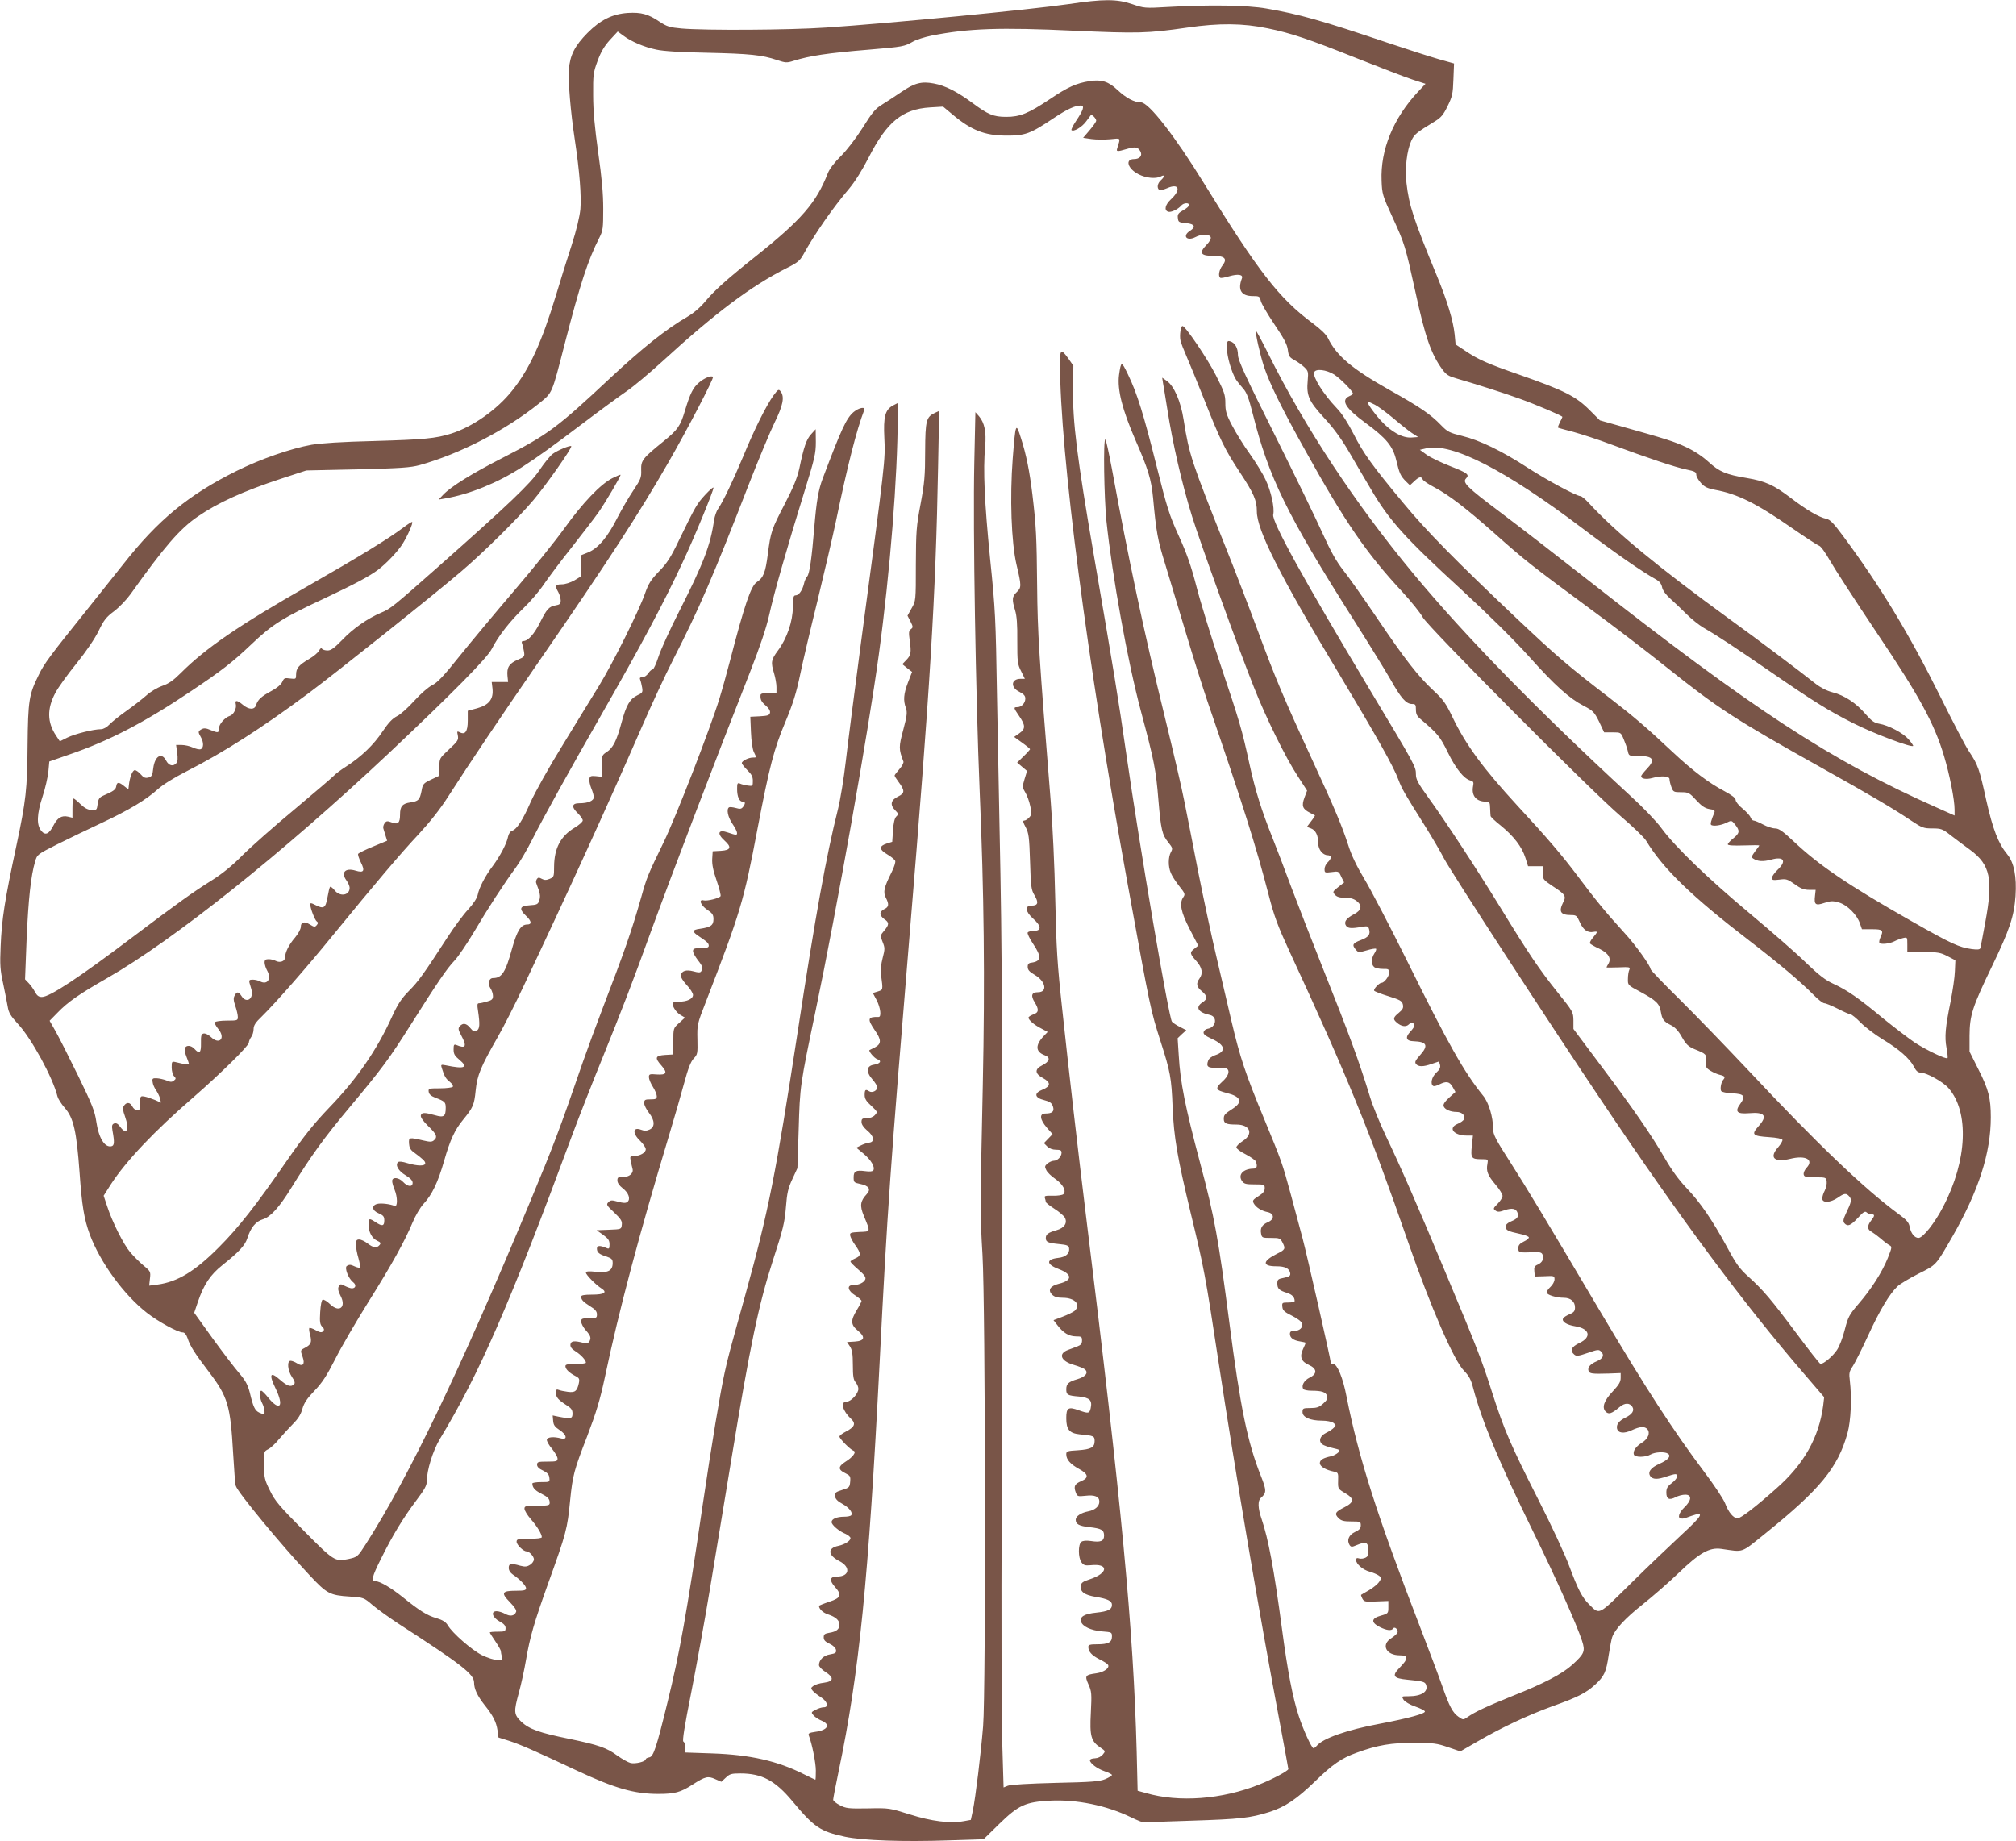 <?xml version="1.0" standalone="no"?>
<!DOCTYPE svg PUBLIC "-//W3C//DTD SVG 20010904//EN"
 "http://www.w3.org/TR/2001/REC-SVG-20010904/DTD/svg10.dtd">
<svg version="1.0" xmlns="http://www.w3.org/2000/svg"
 width="1280pt" height="1169pt" viewBox="0 0 1280 1169"
 preserveAspectRatio="xMidYMid meet">
<g transform="translate(0,1169) scale(0.1,-0.1)"
fill="#795548" stroke="none">
<path d="M6785 11664 c-241 -35 -1136 -122 -1540 -149 -231 -16 -768 -19 -917
-6 -76 7 -93 12 -140 43 -72 49 -117 61 -202 56 -99 -7 -173 -44 -256 -127
-81 -82 -111 -142 -118 -232 -5 -77 10 -265 38 -449 30 -199 42 -356 35 -438
-5 -49 -25 -133 -55 -227 -27 -82 -72 -226 -100 -320 -91 -300 -168 -468 -278
-605 -96 -121 -251 -230 -387 -273 -98 -31 -174 -38 -485 -47 -209 -5 -344
-14 -402 -24 -133 -24 -325 -91 -476 -166 -304 -151 -498 -310 -720 -593 -48
-61 -150 -189 -227 -285 -236 -294 -274 -344 -309 -417 -62 -125 -68 -161 -71
-450 -2 -275 -10 -348 -71 -635 -74 -345 -93 -465 -100 -640 -5 -116 -3 -149
16 -235 11 -55 25 -121 29 -147 6 -38 19 -59 64 -108 87 -93 223 -343 252
-462 4 -15 25 -48 46 -72 56 -63 75 -148 94 -409 15 -213 29 -297 65 -395 66
-177 215 -382 362 -497 73 -57 197 -125 229 -125 11 0 22 -14 30 -37 16 -49
42 -91 138 -217 117 -154 134 -210 151 -511 6 -104 13 -199 17 -209 12 -41
289 -376 470 -569 109 -116 127 -126 255 -134 87 -6 88 -6 145 -55 32 -27 105
-79 161 -116 405 -262 482 -322 482 -375 0 -40 21 -85 67 -143 53 -66 74 -107
82 -161 l6 -45 70 -22 c72 -24 151 -58 430 -189 240 -112 362 -147 515 -147
105 0 141 10 217 59 81 52 98 56 144 35 l39 -17 28 26 c25 24 36 27 93 27 136
0 221 -45 330 -176 139 -167 177 -192 334 -226 115 -24 369 -33 660 -23 l220
7 100 98 c122 119 167 139 321 147 168 9 360 -30 514 -105 41 -20 79 -35 84
-33 6 1 141 6 300 11 311 10 373 17 495 55 100 32 173 81 291 195 111 108 169
148 265 182 131 48 220 63 365 62 121 0 143 -3 213 -27 l79 -27 111 64 c154
89 318 166 472 222 163 58 215 85 272 137 59 54 71 80 87 189 8 51 18 102 22
113 18 51 85 122 192 207 64 51 168 141 230 201 133 128 195 163 270 153 148
-21 120 -31 282 99 346 279 459 416 520 635 22 79 28 226 15 334 -6 47 -4 58
19 92 14 22 58 109 97 194 74 161 136 265 187 313 16 15 76 51 133 80 115 57
109 51 216 237 166 290 243 529 243 756 0 121 -14 177 -78 303 l-57 114 0 101
c1 130 17 181 145 446 109 226 138 312 147 441 8 123 -9 211 -52 264 -58 70
-92 159 -134 345 -43 197 -53 225 -108 307 -22 32 -105 191 -185 353 -196 395
-380 699 -616 1017 -60 81 -82 104 -106 109 -45 9 -126 56 -224 131 -110 84
-163 108 -282 128 -132 22 -174 40 -243 103 -37 34 -90 69 -141 93 -77 36
-128 52 -420 134 l-128 36 -62 62 c-90 91 -162 127 -450 228 -202 70 -262 97
-342 151 l-62 41 -6 63 c-9 88 -47 213 -113 373 -148 359 -177 447 -193 589
-11 93 3 209 31 269 20 41 29 49 150 123 38 23 54 42 80 96 30 61 34 79 37
169 l4 102 -96 27 c-52 15 -196 61 -318 102 -426 144 -569 184 -778 220 -119
21 -365 25 -620 10 -153 -9 -156 -8 -232 18 -97 33 -182 33 -403 0z m1264
-154 c148 -30 260 -68 566 -190 149 -59 307 -120 353 -135 l83 -27 -48 -51
c-157 -168 -239 -369 -231 -564 3 -84 6 -95 71 -236 76 -166 80 -180 143 -467
63 -291 100 -397 172 -496 25 -34 40 -43 93 -58 98 -28 304 -93 399 -128 98
-35 270 -108 270 -115 0 -2 -7 -18 -16 -34 -8 -17 -14 -32 -12 -34 2 -2 46
-14 100 -28 53 -15 159 -49 235 -78 232 -86 414 -147 480 -160 53 -11 63 -16
63 -33 0 -12 14 -35 30 -53 22 -25 42 -34 89 -43 142 -26 262 -85 489 -243 84
-58 162 -109 172 -112 11 -3 42 -47 71 -98 29 -51 161 -254 294 -453 271 -403
366 -577 428 -784 36 -120 67 -277 67 -341 l0 -37 -112 50 c-674 299 -1165
620 -2233 1459 -176 138 -419 326 -540 417 -213 160 -242 189 -216 215 23 23
7 35 -98 76 -59 23 -128 56 -152 73 l-44 32 43 10 c162 35 499 -138 986 -506
212 -160 384 -280 474 -329 19 -11 31 -27 35 -48 4 -20 24 -47 54 -74 26 -23
72 -67 103 -98 30 -30 78 -68 105 -84 91 -52 217 -136 410 -269 287 -198 386
-260 546 -340 129 -65 365 -154 376 -142 2 2 -11 21 -29 42 -35 40 -127 89
-188 99 -29 5 -48 18 -85 61 -60 70 -134 119 -209 138 -38 10 -77 30 -110 56
-103 82 -366 280 -546 410 -453 330 -720 549 -892 736 -22 24 -46 44 -53 44
-25 0 -211 100 -335 180 -166 108 -306 175 -416 202 -81 20 -93 26 -134 68
-66 69 -135 116 -328 224 -236 133 -335 216 -390 328 -10 23 -47 58 -98 96
-212 157 -342 324 -689 887 -187 304 -352 515 -401 515 -42 0 -95 28 -149 79
-57 54 -102 68 -177 56 -84 -13 -139 -38 -250 -113 -138 -92 -191 -114 -279
-114 -81 0 -115 14 -217 90 -95 70 -171 109 -243 122 -78 15 -123 3 -206 -54
-41 -28 -97 -64 -124 -81 -41 -25 -62 -50 -121 -145 -44 -69 -99 -141 -138
-180 -42 -41 -73 -82 -84 -110 -73 -187 -167 -296 -461 -530 -181 -144 -260
-215 -318 -285 -31 -37 -74 -74 -114 -97 -133 -77 -283 -197 -484 -384 -344
-322 -398 -362 -684 -509 -198 -101 -330 -183 -381 -236 l-29 -31 40 7 c81 14
162 38 245 72 168 69 288 145 615 393 121 92 254 189 295 217 41 28 143 113
225 188 341 312 563 478 792 594 65 32 82 46 102 82 74 135 190 301 293 422
36 43 82 116 124 198 115 225 213 306 389 317 l83 5 61 -51 c118 -99 203 -132
336 -133 124 -1 156 11 305 111 84 56 135 80 172 80 26 0 17 -28 -30 -98 -19
-28 -32 -55 -29 -58 13 -13 67 19 93 55 15 20 29 38 30 40 6 7 34 -21 34 -35
0 -7 -19 -34 -42 -61 l-41 -48 54 -8 c30 -4 83 -4 118 -1 70 7 66 12 45 -56
-8 -24 -2 -24 60 -6 53 16 72 13 87 -16 14 -26 -5 -48 -41 -48 -59 0 -40 -62
30 -97 47 -24 109 -30 141 -13 25 14 25 -2 -1 -25 -22 -20 -26 -50 -9 -61 6
-3 28 2 49 11 76 34 91 -9 24 -71 -36 -34 -44 -68 -18 -78 17 -7 64 15 83 38
16 19 51 21 51 4 0 -7 -17 -22 -38 -33 -29 -16 -36 -26 -34 -45 3 -31 4 -32
57 -37 51 -6 59 -24 20 -49 -50 -32 -20 -67 34 -40 39 21 90 21 98 0 3 -9 -6
-28 -26 -48 -51 -53 -39 -71 48 -71 68 0 85 -19 53 -60 -22 -28 -29 -69 -14
-79 5 -3 30 2 57 10 56 16 90 11 80 -14 -28 -73 -4 -112 69 -112 41 0 45 -2
51 -31 4 -17 43 -84 87 -149 62 -92 81 -128 85 -163 5 -38 10 -46 41 -63 19
-10 47 -30 63 -45 25 -24 27 -30 22 -85 -9 -96 7 -131 103 -236 59 -63 109
-132 157 -213 38 -66 101 -173 139 -237 118 -202 214 -309 578 -643 176 -162
329 -314 425 -420 168 -188 258 -269 351 -317 59 -31 66 -38 97 -100 l32 -68
53 0 c53 0 53 0 71 -43 10 -23 22 -57 26 -75 7 -32 7 -32 69 -32 94 0 108 -24
51 -83 -19 -20 -35 -40 -35 -46 0 -16 33 -21 70 -11 57 16 110 13 110 -7 0 -9
5 -32 12 -50 11 -31 15 -33 62 -33 46 0 52 -3 95 -50 35 -38 56 -52 84 -57 30
-4 37 -9 32 -22 -20 -48 -27 -73 -21 -78 11 -11 64 -4 97 13 33 16 33 16 56
-12 31 -39 29 -54 -12 -87 -19 -15 -35 -32 -35 -38 0 -7 36 -9 100 -7 55 2
100 2 100 0 0 -2 -12 -19 -27 -38 -22 -30 -24 -37 -12 -45 29 -19 63 -21 115
-7 81 23 100 -9 39 -66 -19 -19 -35 -41 -35 -50 0 -14 7 -16 48 -11 43 6 51 3
97 -29 38 -28 60 -36 92 -36 l41 0 -4 -37 c-7 -57 3 -65 59 -46 40 13 54 14
92 3 53 -15 116 -78 134 -133 l13 -37 64 0 c69 0 75 -6 52 -55 -6 -14 -8 -28
-5 -32 11 -11 64 -5 94 10 15 8 40 17 56 21 27 6 27 6 27 -41 l0 -48 103 0
c91 0 108 -3 152 -26 l50 -26 -3 -69 c-1 -38 -14 -124 -27 -192 -34 -165 -39
-226 -26 -296 6 -33 9 -62 6 -64 -9 -9 -133 50 -207 98 -40 27 -131 97 -203
155 -155 129 -225 177 -313 218 -51 23 -93 55 -177 136 -60 59 -220 198 -355
311 -267 223 -474 423 -560 540 -30 42 -116 132 -195 204 -589 543 -1048 1012
-1379 1411 -370 445 -693 935 -923 1398 -41 82 -76 147 -78 145 -7 -7 25 -149
51 -228 36 -107 111 -261 262 -531 252 -454 388 -652 615 -896 57 -62 115
-134 130 -162 36 -64 1068 -1102 1258 -1264 75 -64 147 -133 160 -154 108
-179 290 -355 659 -638 175 -134 327 -262 404 -341 29 -30 60 -54 70 -54 9 0
47 -16 85 -35 37 -19 73 -35 80 -35 7 0 37 -24 66 -54 29 -29 91 -76 137 -104
105 -63 173 -123 199 -173 14 -28 26 -39 43 -39 37 0 142 -58 177 -98 133
-151 120 -460 -33 -753 -54 -105 -129 -199 -157 -199 -25 0 -48 29 -56 70 -5
28 -19 44 -68 80 -215 157 -520 448 -962 920 -132 140 -324 339 -427 441 -104
102 -188 190 -188 195 0 21 -95 154 -169 234 -116 127 -181 207 -292 355 -98
131 -196 246 -385 450 -217 236 -327 385 -412 562 -42 88 -59 111 -120 168
-97 90 -183 200 -361 464 -84 124 -179 259 -212 300 -44 56 -79 118 -130 231
-38 85 -175 367 -304 626 -188 376 -235 478 -235 510 0 45 -20 79 -50 87 -18
5 -20 0 -20 -44 0 -52 29 -152 57 -198 9 -14 30 -40 45 -57 23 -25 36 -59 63
-165 101 -401 216 -636 637 -1300 96 -151 202 -323 237 -384 67 -119 99 -155
137 -155 21 0 24 -4 24 -36 0 -28 7 -42 32 -62 106 -90 122 -109 171 -210 51
-104 103 -168 144 -178 18 -5 21 -11 16 -35 -12 -61 20 -99 82 -99 22 0 25 -5
26 -40 1 -22 2 -45 3 -51 0 -5 30 -34 66 -62 81 -66 133 -134 155 -203 l17
-54 47 0 48 0 -1 -42 c-1 -41 1 -43 63 -85 79 -51 87 -63 66 -102 -30 -60 -17
-81 51 -81 32 0 36 -4 54 -44 21 -49 50 -70 86 -63 30 5 30 2 -1 -35 -14 -16
-23 -33 -20 -38 2 -4 29 -20 60 -34 59 -29 78 -62 56 -97 -6 -10 -11 -20 -11
-21 0 -2 34 -1 76 0 71 3 76 2 69 -15 -5 -10 -9 -36 -9 -58 -1 -40 -1 -40 78
-82 101 -55 123 -75 131 -127 9 -50 18 -62 66 -86 25 -13 47 -37 68 -75 26
-46 40 -59 79 -76 76 -31 77 -32 74 -78 -3 -37 0 -42 29 -60 18 -11 46 -23 61
-26 29 -7 34 -14 19 -31 -13 -14 -21 -58 -13 -71 4 -7 36 -13 72 -15 75 -3 85
-18 49 -67 -36 -49 -21 -65 55 -59 103 9 121 -17 60 -84 -46 -52 -37 -61 68
-68 48 -3 83 -10 85 -17 2 -6 -10 -27 -27 -47 -59 -66 -26 -98 75 -74 100 25
154 -5 105 -57 -12 -13 -20 -31 -18 -42 3 -15 13 -18 73 -18 68 0 70 -1 73
-27 2 -15 -4 -40 -12 -57 -9 -16 -16 -39 -16 -51 0 -29 51 -27 98 5 43 30 54
31 74 8 16 -20 14 -33 -21 -106 -18 -38 -20 -51 -11 -63 21 -24 40 -16 86 33
34 38 46 45 56 35 6 -6 20 -12 30 -12 23 0 22 -9 -2 -40 -26 -33 -25 -57 3
-71 12 -7 38 -26 58 -43 19 -17 44 -36 55 -42 18 -10 17 -13 -10 -82 -37 -91
-104 -196 -186 -291 -59 -69 -66 -82 -87 -163 -12 -49 -34 -107 -50 -130 -26
-39 -84 -88 -104 -88 -5 0 -73 87 -152 193 -162 217 -212 276 -306 361 -55 49
-78 81 -134 185 -96 176 -169 283 -257 376 -51 53 -97 117 -139 190 -85 147
-199 313 -408 591 l-173 231 0 54 c-1 53 -2 56 -101 179 -118 148 -179 238
-364 540 -158 257 -348 547 -459 700 -63 87 -76 112 -76 143 0 50 -3 55 -296
543 -421 702 -621 1065 -610 1107 10 41 -14 150 -49 222 -18 39 -64 113 -101
165 -38 52 -87 132 -111 178 -37 70 -43 92 -43 142 0 53 -7 73 -60 177 -53
105 -194 313 -212 313 -11 0 -20 -59 -13 -92 4 -17 21 -61 37 -97 16 -36 68
-163 115 -281 101 -256 131 -316 224 -457 90 -136 109 -180 109 -250 0 -118
145 -406 520 -1028 241 -402 349 -593 379 -676 22 -58 38 -86 166 -289 43 -69
99 -163 123 -210 47 -89 648 -1014 1001 -1540 504 -752 900 -1285 1286 -1733
l127 -148 -6 -52 c-27 -204 -122 -373 -297 -527 -131 -117 -227 -190 -246
-190 -27 0 -58 37 -80 95 -11 28 -70 117 -132 199 -199 265 -364 520 -656
1011 -386 651 -462 776 -571 948 -99 154 -114 183 -114 220 0 75 -28 168 -64
211 -119 147 -219 323 -480 851 -112 226 -236 463 -275 527 -48 80 -81 149
-101 213 -41 125 -83 226 -235 555 -172 372 -226 500 -343 816 -55 148 -145
382 -200 519 -217 544 -232 588 -267 810 -18 116 -60 213 -106 246 l-30 21 5
-33 c4 -19 15 -92 27 -164 34 -219 94 -480 158 -685 53 -170 295 -840 393
-1085 77 -195 201 -446 277 -562 l60 -93 -17 -45 c-19 -52 -12 -71 34 -95 16
-8 31 -16 33 -17 1 -1 -9 -18 -24 -37 l-27 -36 26 -10 c30 -11 46 -45 46 -96
0 -38 29 -74 60 -74 11 0 20 -6 20 -13 0 -8 -9 -22 -20 -32 -11 -10 -20 -29
-20 -43 0 -24 2 -24 45 -19 43 6 45 6 61 -30 l18 -36 -38 -30 c-35 -28 -36
-30 -20 -48 12 -14 31 -19 64 -19 33 0 55 -6 74 -21 37 -29 31 -59 -18 -84
-49 -26 -65 -49 -50 -72 12 -18 34 -20 105 -7 32 5 37 3 42 -17 9 -33 -5 -50
-53 -68 -51 -19 -57 -30 -33 -59 18 -21 19 -21 71 -6 29 9 56 13 59 10 3 -3
-2 -17 -11 -30 -20 -31 -21 -70 -1 -86 8 -7 33 -12 55 -12 36 1 40 -2 40 -24
0 -23 -31 -64 -48 -64 -15 0 -53 -41 -47 -50 3 -5 44 -21 90 -35 74 -23 86
-30 92 -52 5 -22 0 -32 -25 -53 -37 -30 -39 -41 -14 -62 28 -25 58 -30 76 -13
16 17 36 13 36 -8 0 -6 -12 -23 -26 -38 -34 -36 -26 -59 21 -60 86 -3 97 -27
39 -91 -28 -32 -33 -42 -23 -54 15 -18 46 -18 99 1 23 8 44 15 45 15 2 0 5
-10 8 -21 4 -16 -2 -30 -24 -50 -29 -27 -39 -72 -19 -84 5 -3 23 1 39 10 44
22 64 19 84 -16 l18 -32 -41 -37 c-28 -26 -38 -42 -34 -54 8 -21 44 -36 83
-36 33 0 56 -23 47 -45 -3 -9 -22 -23 -42 -31 -62 -26 -24 -74 60 -74 l38 0
-7 -66 c-8 -77 -3 -84 62 -84 42 0 42 -1 37 -30 -9 -45 2 -73 51 -131 25 -29
45 -61 45 -72 0 -10 -14 -33 -31 -50 -28 -28 -30 -32 -14 -43 13 -10 25 -10
58 2 47 16 73 11 82 -16 8 -26 0 -38 -41 -55 -22 -9 -34 -21 -34 -33 0 -23 14
-30 89 -46 30 -6 56 -16 58 -22 2 -5 -12 -18 -32 -27 -26 -13 -35 -23 -35 -42
0 -28 5 -29 91 -26 45 2 57 0 63 -15 10 -26 -1 -50 -30 -63 -21 -9 -25 -17
-22 -44 l3 -32 63 2 c59 3 62 2 62 -20 0 -13 -11 -34 -25 -47 -14 -13 -25 -29
-25 -36 0 -15 60 -34 109 -34 43 0 71 -24 71 -61 0 -23 -7 -32 -34 -43 -18 -8
-37 -19 -41 -26 -12 -20 21 -42 77 -51 92 -15 105 -69 26 -106 -51 -24 -62
-49 -32 -74 13 -11 27 -9 85 11 64 22 70 23 85 8 22 -22 12 -44 -28 -61 -41
-17 -60 -40 -52 -61 7 -18 20 -20 127 -17 l77 3 0 -31 c0 -25 -12 -44 -50 -85
-56 -59 -71 -103 -45 -129 19 -19 38 -13 89 30 32 27 63 27 80 1 15 -24 -1
-48 -44 -69 -41 -20 -59 -44 -53 -70 8 -29 43 -33 93 -10 54 25 83 26 100 6
19 -23 4 -61 -35 -85 -39 -24 -59 -54 -51 -76 7 -18 73 -18 106 1 28 16 88 19
109 6 24 -15 4 -40 -53 -65 -57 -25 -77 -55 -56 -81 16 -19 46 -19 100 0 23 8
49 15 56 15 25 0 14 -29 -21 -56 -28 -21 -35 -33 -35 -61 0 -41 18 -50 59 -29
16 9 44 16 61 16 43 0 41 -36 -5 -80 -35 -34 -46 -69 -22 -71 16 -2 15 -2 65
16 88 31 74 5 -62 -120 -71 -66 -216 -204 -321 -308 -211 -208 -197 -201 -265
-134 -45 44 -71 95 -126 242 -26 72 -114 261 -195 420 -178 351 -219 447 -294
680 -64 203 -98 290 -297 765 -176 422 -286 674 -377 864 -39 82 -85 194 -102
250 -70 229 -133 400 -299 816 -67 168 -157 400 -201 516 -43 116 -97 258
-120 315 -69 173 -108 296 -145 464 -49 225 -62 269 -185 635 -60 179 -129
403 -153 498 -34 131 -61 208 -112 320 -60 132 -74 177 -140 440 -81 325 -125
468 -183 586 -41 85 -43 85 -56 -5 -12 -93 20 -219 105 -415 79 -180 100 -248
111 -364 20 -218 29 -269 78 -425 27 -88 86 -284 131 -435 45 -151 107 -347
137 -435 224 -652 307 -915 387 -1223 36 -140 58 -199 133 -362 365 -787 507
-1136 753 -1845 143 -412 292 -756 356 -819 32 -33 44 -56 58 -111 56 -211
163 -466 378 -905 147 -299 278 -592 313 -699 21 -65 15 -81 -62 -151 -64 -58
-180 -119 -382 -199 -161 -65 -238 -101 -283 -133 -28 -19 -28 -19 -58 2 -37
26 -58 66 -103 195 -19 55 -81 219 -137 365 -277 719 -393 1081 -471 1475 -22
116 -59 205 -84 205 -8 0 -15 3 -15 6 0 18 -154 696 -179 789 -16 61 -50 187
-75 280 -56 205 -55 203 -173 489 -115 278 -150 382 -204 612 -23 99 -66 281
-95 406 -30 125 -81 366 -115 535 -33 169 -73 376 -90 458 -16 83 -72 323
-124 535 -133 542 -231 1006 -336 1577 -19 101 -37 183 -41 183 -14 0 -8 -367
7 -518 37 -351 134 -890 219 -1208 84 -314 95 -368 111 -564 16 -188 23 -220
64 -270 26 -33 28 -38 15 -61 -17 -31 -18 -91 0 -132 7 -18 31 -55 53 -83 36
-45 39 -52 27 -69 -28 -38 -17 -95 40 -205 l54 -104 -24 -19 c-32 -24 -30 -32
11 -78 38 -42 45 -80 20 -113 -22 -30 -18 -52 15 -79 37 -31 38 -50 5 -71 -48
-31 -29 -64 46 -80 52 -11 40 -80 -14 -88 -12 -2 -23 -11 -25 -21 -3 -13 11
-24 52 -43 86 -39 94 -80 20 -104 -20 -7 -39 -21 -43 -34 -14 -37 -3 -48 53
-45 29 1 58 -1 64 -5 23 -14 12 -49 -29 -85 -46 -43 -42 -52 31 -71 88 -22
102 -56 40 -97 -54 -35 -60 -42 -60 -67 0 -29 16 -36 80 -36 88 0 111 -60 40
-105 -22 -14 -40 -32 -40 -40 0 -8 26 -28 59 -44 32 -17 61 -37 65 -46 11 -31
6 -45 -16 -45 -65 -1 -100 -39 -72 -79 13 -18 25 -21 80 -21 62 0 64 -1 64
-25 0 -18 -11 -32 -40 -50 -35 -22 -39 -28 -30 -45 14 -26 49 -48 88 -56 44
-9 45 -46 2 -64 -37 -16 -50 -37 -43 -73 5 -26 8 -27 63 -27 56 0 59 -2 74
-31 19 -38 16 -44 -37 -70 -93 -47 -94 -79 -3 -79 56 0 83 -14 88 -44 2 -16
-5 -22 -39 -29 -38 -7 -43 -11 -43 -36 0 -33 11 -44 62 -60 33 -11 48 -27 48
-52 0 -5 -18 -9 -41 -9 -38 0 -40 -1 -37 -28 2 -22 14 -33 63 -57 34 -17 61
-38 63 -48 5 -26 -16 -47 -49 -47 -22 0 -29 -5 -29 -19 0 -25 21 -41 64 -48
20 -3 36 -7 36 -9 0 -2 -7 -19 -16 -38 -24 -49 -13 -81 36 -102 53 -24 55 -57
5 -81 -35 -17 -54 -51 -40 -72 3 -6 27 -11 53 -11 65 0 90 -9 98 -33 5 -16 -1
-28 -25 -49 -25 -23 -41 -28 -81 -28 -47 0 -50 -2 -50 -26 0 -32 48 -54 123
-54 31 0 61 -6 73 -14 17 -14 18 -16 3 -31 -8 -9 -31 -24 -50 -33 -38 -19 -49
-51 -24 -72 9 -7 39 -18 67 -24 48 -11 50 -13 34 -29 -10 -9 -29 -20 -44 -23
-51 -11 -72 -23 -72 -44 0 -21 37 -43 91 -54 25 -5 27 -9 25 -58 -1 -51 -1
-51 44 -78 60 -35 59 -58 -4 -90 -58 -29 -65 -41 -37 -69 17 -17 34 -21 81
-21 57 0 60 -1 60 -25 0 -19 -9 -29 -37 -42 -40 -19 -53 -53 -34 -83 9 -13 15
-13 43 -1 61 25 73 21 76 -26 3 -34 -1 -44 -18 -53 -11 -6 -30 -8 -40 -5 -14
5 -20 2 -20 -10 0 -25 44 -63 87 -74 21 -6 47 -17 58 -25 18 -13 18 -15 2 -39
-9 -14 -38 -38 -64 -53 -27 -15 -49 -29 -51 -30 -2 -1 2 -12 8 -24 11 -20 18
-21 88 -18 l77 3 0 -40 c0 -38 -1 -40 -47 -53 -62 -17 -65 -43 -8 -72 43 -22
75 -26 85 -10 10 16 35 -8 28 -26 -3 -7 -20 -23 -39 -35 -67 -41 -34 -109 53
-109 56 0 57 -20 1 -77 -53 -54 -43 -69 50 -78 94 -9 109 -13 116 -31 17 -45
-28 -74 -112 -74 -44 0 -44 0 -30 -23 9 -12 40 -31 73 -42 32 -11 60 -25 62
-31 5 -14 -105 -44 -289 -79 -204 -38 -358 -92 -397 -139 -8 -9 -17 -16 -21
-16 -12 0 -66 118 -94 205 -38 114 -71 286 -106 550 -52 390 -87 574 -130 701
-24 69 -25 117 -4 134 36 31 36 47 0 138 -86 215 -131 437 -201 977 -68 524
-94 670 -185 1010 -96 362 -126 511 -136 685 l-7 108 27 26 28 25 -39 20 c-22
11 -45 26 -52 34 -20 25 -202 1090 -291 1707 -49 340 -82 543 -205 1255 -107
621 -135 849 -132 1057 l2 146 -30 43 c-47 66 -55 62 -55 -24 0 -567 172
-1895 431 -3317 144 -794 144 -792 208 -993 61 -189 69 -231 76 -415 8 -194
31 -324 114 -670 86 -354 95 -404 175 -932 116 -757 259 -1604 396 -2330 27
-146 50 -268 50 -272 0 -11 -100 -65 -184 -98 -237 -95 -511 -116 -722 -54
l-51 14 -6 248 c-21 783 -94 1558 -323 3412 -48 392 -108 911 -150 1305 -31
284 -37 380 -44 695 -4 204 -17 480 -29 625 -75 932 -83 1063 -86 1365 -3 311
-6 377 -30 580 -18 148 -39 254 -73 359 -32 102 -34 97 -52 -130 -19 -248 -9
-532 24 -674 32 -135 32 -146 1 -175 -29 -27 -31 -46 -10 -115 11 -35 15 -91
14 -193 0 -133 1 -148 24 -193 l24 -49 -27 0 c-61 0 -66 -55 -7 -83 27 -14 37
-25 37 -42 0 -29 -24 -55 -51 -55 -25 0 -24 -4 11 -55 42 -61 42 -83 2 -111
l-33 -23 50 -36 c28 -20 51 -39 51 -42 0 -2 -18 -23 -41 -45 l-41 -40 32 -27
31 -26 -16 -52 c-15 -49 -14 -53 5 -85 11 -18 25 -56 31 -85 11 -47 10 -55 -6
-73 -10 -11 -24 -20 -32 -20 -10 0 -8 -11 9 -42 20 -38 23 -63 28 -218 5 -159
7 -179 28 -214 28 -47 23 -66 -18 -66 -45 0 -41 -37 10 -83 52 -46 54 -77 6
-77 -19 0 -38 -5 -41 -11 -4 -5 12 -38 34 -71 55 -82 53 -111 -9 -120 -19 -2
-25 -9 -25 -27 0 -19 11 -31 45 -51 70 -41 83 -110 20 -110 -40 0 -47 -21 -21
-63 29 -47 27 -66 -9 -78 -16 -6 -30 -15 -30 -20 0 -15 37 -47 81 -69 l41 -22
-25 -26 c-55 -58 -53 -100 6 -122 39 -14 32 -40 -16 -64 -49 -24 -47 -53 5
-81 51 -27 50 -52 -2 -73 -57 -22 -52 -52 10 -67 35 -9 47 -17 55 -39 11 -32
-3 -46 -47 -46 -40 0 -37 -36 8 -89 l37 -42 -28 -29 -27 -28 21 -21 c13 -13
34 -21 56 -21 28 0 35 -4 35 -19 0 -25 -26 -51 -50 -51 -10 0 -27 -8 -39 -17
-18 -16 -19 -21 -8 -42 6 -14 32 -39 57 -56 49 -34 72 -77 52 -97 -6 -6 -36
-11 -68 -10 -47 1 -55 -1 -50 -14 3 -9 6 -20 6 -25 0 -5 25 -25 55 -44 30 -19
60 -45 66 -56 18 -34 -3 -66 -53 -80 -53 -15 -68 -26 -68 -50 0 -25 14 -31 84
-38 51 -5 61 -9 64 -26 5 -34 -21 -57 -71 -62 -77 -9 -74 -41 6 -71 87 -33 87
-72 0 -93 -55 -14 -72 -40 -43 -69 14 -14 33 -20 68 -20 77 0 117 -44 75 -83
-10 -8 -44 -25 -76 -37 l-58 -22 24 -31 c38 -50 73 -71 117 -72 36 0 40 -2 40
-26 0 -20 -7 -29 -30 -38 -16 -6 -43 -16 -59 -22 -64 -24 -46 -71 37 -95 31
-9 64 -22 72 -30 22 -21 1 -46 -50 -61 -55 -16 -70 -29 -70 -64 0 -35 8 -40
81 -46 68 -7 85 -24 74 -74 -8 -34 -14 -35 -76 -13 -66 24 -79 16 -79 -50 0
-73 20 -96 85 -103 89 -8 95 -11 95 -42 0 -41 -22 -53 -105 -59 -69 -4 -75 -6
-75 -26 0 -33 26 -62 80 -92 61 -33 65 -57 15 -78 -42 -18 -49 -33 -35 -71 10
-27 13 -27 62 -22 59 7 88 -5 88 -37 0 -30 -28 -54 -71 -62 -46 -9 -79 -31
-79 -53 0 -28 21 -40 86 -47 78 -9 94 -18 94 -54 0 -35 -22 -44 -85 -34 -30 4
-50 2 -60 -6 -20 -17 -20 -99 1 -129 14 -19 23 -22 58 -19 117 13 114 -50 -4
-89 -46 -15 -56 -22 -58 -44 -4 -36 24 -56 95 -68 75 -12 103 -26 103 -50 0
-30 -24 -42 -99 -50 -77 -8 -107 -26 -97 -58 10 -30 63 -55 132 -61 62 -5 64
-5 64 -33 0 -37 -24 -49 -94 -49 -44 0 -56 -3 -56 -16 0 -30 21 -54 70 -79 27
-13 52 -29 55 -35 12 -20 -25 -47 -73 -54 -72 -10 -76 -15 -51 -71 20 -44 21
-59 15 -179 -8 -149 1 -182 61 -222 32 -22 33 -22 15 -44 -12 -14 -30 -23 -50
-24 -18 0 -32 -6 -32 -12 0 -19 46 -54 93 -70 26 -9 47 -19 47 -24 0 -4 -19
-16 -42 -26 -37 -15 -85 -19 -318 -24 -161 -4 -286 -11 -301 -18 l-27 -11 -8
267 c-5 147 -7 832 -4 1522 8 2039 5 3344 -8 4010 -7 344 -17 857 -22 1140 -8
483 -10 537 -44 866 -35 353 -45 560 -31 709 8 92 -4 151 -39 192 l-23 26 -7
-324 c-9 -417 9 -1481 34 -2078 28 -652 34 -1191 20 -1871 -17 -789 -17 -823
-2 -1075 19 -319 22 -2777 4 -2995 -15 -183 -48 -451 -65 -535 l-13 -60 -44
-8 c-87 -16 -206 -1 -344 43 -128 40 -130 41 -265 38 -124 -2 -140 0 -178 20
-24 12 -43 28 -43 35 0 7 15 87 34 177 132 630 190 1213 261 2600 49 968 67
1221 190 2710 130 1570 166 2149 181 2973 l7 358 -26 -12 c-56 -26 -62 -47
-63 -244 0 -155 -4 -201 -29 -335 -27 -142 -29 -174 -30 -385 0 -230 0 -230
-27 -277 l-26 -47 19 -37 c17 -34 17 -38 2 -49 -13 -10 -14 -21 -7 -71 11 -78
8 -94 -22 -125 l-25 -26 31 -25 31 -24 -26 -67 c-28 -74 -31 -114 -13 -163 9
-27 7 -48 -17 -138 -29 -108 -29 -123 1 -201 3 -7 -8 -29 -25 -48 -17 -19 -31
-38 -31 -41 0 -4 11 -22 24 -39 42 -56 42 -73 -1 -94 -47 -22 -54 -53 -20 -87
22 -22 23 -26 8 -40 -11 -11 -18 -41 -21 -89 l-5 -72 -35 -11 c-50 -16 -49
-38 4 -69 24 -14 47 -33 50 -41 3 -8 -7 -41 -23 -72 -48 -96 -55 -126 -37
-161 22 -42 20 -60 -9 -73 -14 -6 -25 -19 -25 -29 0 -10 11 -26 25 -35 32 -21
31 -35 -1 -73 -26 -31 -26 -32 -10 -72 15 -37 15 -45 0 -102 -10 -38 -14 -79
-10 -107 13 -98 13 -94 -20 -105 l-32 -10 24 -45 c25 -49 32 -108 12 -107 -69
2 -73 -12 -23 -85 42 -60 42 -86 0 -108 -16 -8 -32 -16 -34 -17 -9 -5 30 -52
49 -58 31 -10 19 -29 -21 -35 -48 -7 -52 -45 -10 -93 17 -19 31 -42 31 -50 0
-22 -32 -38 -51 -26 -23 15 -29 11 -29 -23 0 -24 10 -40 42 -69 40 -38 41 -39
23 -59 -11 -12 -31 -20 -52 -20 -28 0 -33 -3 -33 -24 0 -15 13 -34 35 -53 45
-36 51 -74 13 -78 -14 -2 -38 -10 -53 -18 l-28 -14 46 -38 c48 -40 74 -85 62
-106 -5 -7 -23 -9 -51 -5 -60 8 -74 0 -74 -39 0 -32 3 -34 41 -42 56 -11 71
-34 42 -65 -41 -44 -45 -73 -19 -136 44 -107 46 -101 -26 -104 -57 -3 -63 -5
-60 -23 2 -11 16 -39 33 -62 37 -52 37 -67 -1 -83 -16 -7 -30 -16 -30 -20 0
-5 23 -28 51 -52 38 -33 48 -48 43 -61 -8 -21 -43 -37 -80 -37 -39 0 -31 -36
16 -65 22 -14 40 -30 40 -35 0 -5 -14 -32 -30 -58 -40 -66 -39 -93 6 -130 51
-42 44 -66 -19 -70 l-49 -3 18 -27 c14 -21 19 -47 19 -118 0 -73 4 -96 18
-111 9 -11 17 -29 17 -41 0 -31 -47 -82 -76 -82 -40 0 -24 -59 30 -109 32 -30
22 -52 -34 -81 -22 -11 -40 -25 -40 -31 0 -14 70 -84 89 -90 21 -7 -4 -41 -51
-70 -47 -30 -48 -50 -2 -72 32 -16 35 -20 32 -55 -3 -35 -6 -38 -51 -52 -42
-13 -47 -18 -45 -40 2 -17 16 -32 46 -48 43 -24 68 -55 57 -72 -3 -6 -24 -10
-46 -10 -46 0 -79 -14 -79 -34 0 -18 48 -59 89 -75 17 -8 31 -20 31 -27 0 -17
-36 -40 -77 -49 -70 -14 -67 -59 5 -96 75 -38 67 -99 -14 -99 -45 0 -50 -23
-14 -64 47 -53 41 -71 -35 -96 -36 -12 -65 -24 -65 -26 0 -20 26 -44 57 -54
49 -16 73 -38 73 -65 0 -29 -19 -45 -64 -52 -30 -5 -36 -10 -36 -29 0 -18 10
-28 38 -41 23 -11 38 -26 40 -39 3 -18 -4 -22 -37 -28 -41 -6 -71 -35 -71 -68
0 -10 18 -29 40 -43 57 -36 54 -61 -8 -69 -27 -3 -57 -12 -67 -20 -17 -12 -18
-16 -5 -31 8 -10 32 -28 52 -41 42 -27 52 -64 18 -64 -12 0 -35 -7 -51 -16
-30 -15 -30 -16 -13 -36 10 -11 33 -26 51 -33 59 -25 38 -61 -41 -71 -36 -5
-46 -10 -41 -22 21 -54 45 -175 45 -224 0 -32 -1 -58 -3 -58 -2 0 -34 16 -73
35 -166 84 -342 124 -581 132 l-173 6 0 33 c0 18 -5 34 -11 36 -8 3 7 98 49
308 33 168 88 469 121 670 33 201 94 571 136 823 118 719 172 974 261 1250 67
205 76 245 84 342 7 92 14 121 41 179 l32 69 8 246 c8 276 9 283 108 756 135
645 333 1760 401 2260 72 529 119 1127 120 1508 l0 88 -29 -15 c-51 -27 -63
-70 -56 -209 7 -135 6 -146 -149 -1302 -41 -308 -84 -645 -96 -750 -12 -105
-34 -241 -50 -305 -74 -294 -143 -675 -255 -1410 -140 -911 -185 -1138 -331
-1665 -105 -378 -111 -399 -133 -500 -28 -126 -82 -451 -141 -850 -100 -681
-145 -931 -221 -1240 -72 -294 -90 -349 -117 -353 -12 -2 -22 -7 -22 -12 0
-15 -67 -31 -96 -24 -16 4 -53 25 -83 46 -68 51 -121 69 -309 108 -187 38
-252 61 -303 109 -47 46 -48 62 -14 186 14 50 34 143 45 207 25 146 52 238
139 481 117 325 123 348 141 532 16 157 24 189 107 403 59 156 82 230 114 380
89 422 214 893 408 1537 33 110 76 258 95 329 25 93 42 136 60 155 25 26 26
32 24 122 -2 93 -2 96 54 239 220 570 240 636 327 1095 76 397 105 509 177
680 48 115 70 185 94 300 17 83 67 295 111 473 43 178 95 401 115 495 76 366
133 588 181 713 9 24 -33 16 -67 -12 -46 -39 -77 -106 -196 -421 -28 -74 -40
-145 -54 -313 -16 -194 -30 -294 -45 -310 -7 -8 -17 -28 -20 -45 -10 -43 -33
-75 -53 -75 -14 0 -17 -11 -18 -73 0 -92 -38 -202 -95 -278 -43 -58 -46 -73
-24 -145 8 -27 15 -66 15 -86 l0 -38 -50 0 c-33 0 -50 -4 -51 -12 -3 -29 5
-44 33 -68 20 -17 29 -33 27 -45 -4 -17 -14 -20 -65 -23 l-60 -3 4 -97 c2 -55
10 -110 18 -126 18 -37 18 -36 -6 -36 -27 0 -70 -21 -70 -35 0 -6 16 -26 35
-45 27 -26 35 -42 35 -68 0 -33 -1 -34 -32 -30 -18 3 -41 8 -50 13 -16 6 -18
1 -18 -35 0 -48 14 -80 35 -80 18 0 19 -11 3 -33 -11 -14 -19 -15 -47 -7 -19
5 -38 7 -42 4 -18 -11 -8 -61 21 -104 30 -45 38 -70 21 -70 -5 0 -27 6 -49 14
-61 22 -73 -5 -22 -51 47 -42 40 -61 -22 -65 l-53 -3 -3 -48 c-2 -35 6 -75 28
-138 17 -49 28 -94 25 -99 -8 -13 -84 -32 -106 -27 -36 10 -21 -31 21 -59 33
-22 40 -32 40 -60 0 -39 -17 -51 -85 -61 -53 -7 -53 -18 -4 -50 49 -33 59 -42
59 -58 0 -11 -13 -15 -50 -15 -42 0 -50 -3 -50 -19 0 -10 14 -35 30 -56 31
-39 35 -52 22 -72 -5 -9 -18 -9 -50 0 -46 12 -74 3 -80 -26 -2 -9 15 -36 37
-60 23 -24 41 -53 41 -64 0 -25 -38 -43 -90 -43 -22 0 -40 -4 -40 -10 0 -23
24 -58 50 -74 l29 -17 -37 -34 c-37 -33 -37 -34 -37 -117 l0 -83 -52 -3 c-63
-4 -68 -18 -23 -68 40 -46 32 -60 -30 -56 -45 4 -50 2 -50 -17 0 -12 11 -39
25 -61 14 -22 25 -49 25 -60 0 -17 -7 -20 -40 -20 -35 0 -40 -3 -40 -24 0 -13
14 -40 30 -61 38 -48 40 -91 4 -107 -19 -9 -33 -9 -54 -1 -53 20 -56 -23 -5
-71 19 -19 35 -42 35 -53 0 -22 -37 -43 -76 -43 -24 0 -25 -3 -19 -33 4 -17 8
-39 11 -48 8 -28 -21 -53 -60 -52 -31 1 -36 -2 -36 -22 0 -15 12 -33 34 -50
37 -28 51 -68 30 -86 -11 -9 -26 -8 -60 1 -39 11 -47 11 -61 -3 -15 -15 -12
-20 36 -65 43 -41 52 -55 49 -78 -3 -29 -3 -29 -81 -32 l-79 -3 41 -29 c33
-24 41 -36 41 -61 0 -26 -3 -30 -17 -24 -44 19 -63 18 -63 -3 0 -24 14 -36 63
-51 31 -11 37 -17 37 -40 0 -49 -29 -64 -105 -56 -48 5 -65 3 -65 -5 0 -14 63
-78 99 -101 39 -25 18 -39 -60 -39 -49 0 -69 -4 -69 -12 0 -21 12 -33 57 -62
32 -19 43 -33 43 -51 0 -23 -3 -25 -50 -25 -44 0 -50 -2 -50 -21 0 -12 13 -37
30 -56 31 -35 35 -49 21 -72 -6 -9 -18 -12 -37 -7 -59 15 -79 12 -82 -10 -2
-16 7 -28 32 -44 34 -21 66 -56 66 -72 0 -5 -29 -8 -65 -8 -50 0 -65 -3 -65
-14 0 -19 24 -42 62 -62 26 -13 29 -19 23 -47 -11 -50 -24 -60 -70 -54 -22 3
-48 8 -57 12 -15 6 -18 2 -18 -19 0 -28 14 -44 70 -80 27 -17 35 -28 35 -51 0
-33 -10 -35 -88 -20 l-38 8 3 -34 c2 -27 11 -39 40 -58 47 -30 53 -65 11 -54
-49 13 -87 9 -91 -8 -1 -9 13 -35 33 -58 19 -24 35 -51 35 -62 0 -17 -8 -19
-65 -19 -58 0 -65 -2 -65 -20 0 -13 13 -26 38 -37 28 -14 38 -25 40 -46 3 -27
2 -27 -52 -27 -31 0 -56 -4 -56 -9 0 -25 16 -44 54 -63 45 -23 56 -34 56 -60
0 -16 -10 -18 -80 -18 -72 0 -80 -2 -80 -19 0 -11 18 -41 40 -66 41 -47 70
-95 70 -115 0 -6 -31 -10 -80 -10 -72 0 -80 -2 -80 -19 0 -19 43 -61 63 -61
18 0 47 -32 47 -51 0 -10 -11 -26 -24 -34 -20 -13 -32 -14 -63 -6 -59 17 -73
14 -73 -14 0 -15 10 -31 26 -42 46 -31 84 -71 84 -87 0 -13 -12 -16 -63 -16
-90 0 -98 -13 -41 -71 31 -32 45 -53 41 -63 -10 -26 -38 -31 -69 -13 -17 9
-41 17 -55 17 -39 0 -27 -40 19 -65 27 -14 38 -27 38 -42 0 -21 -5 -23 -50
-23 -27 0 -50 -2 -50 -5 0 -3 16 -28 35 -56 19 -28 35 -56 35 -63 0 -6 3 -21
6 -33 6 -21 3 -23 -28 -23 -19 0 -63 14 -98 31 -65 33 -188 140 -217 190 -13
21 -32 33 -72 45 -60 17 -108 48 -216 135 -71 57 -142 99 -169 99 -31 0 -26
25 33 143 72 146 141 260 227 374 49 65 64 92 64 118 0 71 38 192 82 267 252
416 444 857 838 1923 45 121 135 351 200 510 113 279 186 467 310 810 129 353
402 1069 623 1630 65 167 102 277 121 361 29 133 115 434 225 788 64 206 71
238 71 310 l-1 81 -29 -32 c-30 -33 -46 -79 -75 -218 -13 -58 -37 -118 -90
-220 -87 -168 -91 -179 -110 -324 -15 -117 -28 -149 -70 -177 -37 -24 -78
-144 -170 -499 -20 -77 -50 -185 -67 -240 -58 -189 -277 -754 -354 -912 -102
-210 -107 -222 -144 -354 -59 -208 -105 -340 -243 -699 -41 -107 -98 -262
-127 -345 -146 -425 -186 -529 -332 -880 -454 -1090 -768 -1744 -1044 -2177
-54 -84 -54 -84 -114 -97 -83 -17 -91 -12 -282 181 -153 154 -183 189 -214
254 -34 68 -37 82 -38 161 -1 86 0 88 26 101 15 7 47 36 70 65 24 28 64 72 89
97 32 32 49 59 59 95 11 38 29 65 77 115 49 51 77 94 131 200 37 74 132 237
210 362 152 242 232 388 282 507 17 41 47 93 69 117 54 58 92 137 131 274 38
133 68 197 120 260 63 77 71 94 80 185 10 99 31 149 140 340 38 66 112 212
165 325 287 607 526 1131 746 1635 62 143 153 339 202 435 167 327 252 524
480 1111 63 162 138 341 166 398 53 108 63 161 38 195 -13 17 -16 15 -46 -25
-45 -63 -120 -211 -191 -384 -66 -158 -130 -292 -161 -336 -10 -14 -21 -46
-25 -70 -23 -161 -67 -275 -221 -579 -60 -118 -120 -250 -133 -292 -14 -43
-30 -78 -36 -78 -6 0 -19 -11 -28 -25 -9 -14 -26 -25 -37 -25 -16 0 -19 -4
-14 -17 4 -10 9 -32 12 -49 5 -29 2 -34 -31 -49 -47 -23 -70 -62 -100 -174
-31 -115 -54 -160 -94 -186 -30 -19 -31 -23 -32 -88 l0 -69 -37 4 c-32 3 -38
0 -41 -18 -2 -12 4 -39 12 -59 9 -21 16 -46 16 -56 0 -24 -36 -39 -91 -39 -49
0 -53 -23 -9 -65 16 -16 30 -36 30 -44 0 -9 -23 -29 -51 -46 -89 -53 -130
-130 -131 -247 0 -63 -1 -67 -28 -78 -22 -9 -33 -9 -50 0 -18 10 -24 9 -31 -1
-5 -8 -7 -18 -5 -24 2 -5 9 -27 17 -47 9 -27 10 -46 3 -65 -8 -25 -15 -28 -62
-31 -62 -4 -69 -22 -22 -67 36 -34 38 -55 7 -55 -39 0 -64 -39 -95 -150 -42
-154 -66 -190 -121 -190 -27 0 -36 -35 -17 -65 9 -13 16 -35 16 -49 0 -20 -7
-27 -38 -35 -20 -6 -43 -11 -51 -11 -11 0 -12 -10 -6 -47 13 -88 11 -115 -8
-127 -15 -9 -22 -6 -41 17 -25 31 -47 34 -67 11 -11 -13 -10 -22 9 -57 38 -71
30 -87 -30 -62 -15 6 -18 2 -18 -28 0 -29 7 -41 36 -65 60 -50 35 -61 -85 -36
-31 6 -33 5 -26 -17 17 -54 25 -67 50 -87 15 -12 24 -26 20 -32 -3 -5 -40 -10
-81 -10 -72 0 -75 -1 -72 -22 2 -16 15 -27 43 -38 59 -22 65 -28 65 -63 0 -56
-12 -64 -67 -48 -68 19 -87 19 -91 -2 -2 -11 15 -36 47 -67 54 -52 61 -70 35
-91 -12 -10 -25 -10 -67 0 -90 21 -92 20 -90 -19 1 -23 9 -40 25 -52 65 -48
78 -61 78 -74 0 -19 -50 -18 -114 1 -31 10 -53 12 -59 6 -19 -19 3 -56 48 -83
30 -18 45 -34 45 -48 0 -28 -31 -26 -60 5 -28 30 -70 34 -70 6 0 -10 7 -35 15
-54 20 -48 20 -111 1 -104 -32 13 -87 19 -111 13 -38 -10 -33 -43 10 -60 29
-13 35 -20 35 -45 0 -36 -13 -39 -55 -11 -41 27 -45 26 -45 -15 0 -47 22 -88
55 -103 22 -10 25 -15 15 -27 -18 -21 -38 -19 -76 10 -18 14 -42 25 -53 25
-17 0 -21 -6 -21 -33 0 -18 7 -57 16 -86 8 -29 13 -56 10 -59 -3 -3 -17 0 -31
6 -30 14 -36 14 -53 4 -16 -11 10 -80 40 -103 22 -17 17 -39 -8 -39 -8 0 -28
7 -44 15 -27 14 -30 14 -39 -3 -7 -13 -4 -30 12 -61 37 -72 -10 -108 -68 -51
-18 18 -39 30 -46 28 -7 -2 -13 -32 -16 -79 -4 -62 -1 -79 13 -93 13 -13 14
-20 5 -29 -9 -9 -20 -7 -46 7 -19 11 -38 17 -41 14 -3 -4 -1 -23 5 -43 12 -46
6 -62 -30 -81 -33 -17 -33 -16 -17 -61 16 -45 0 -63 -36 -39 -14 9 -32 16 -41
16 -24 0 -19 -62 9 -103 17 -25 21 -38 13 -46 -20 -20 -43 -12 -91 30 -60 53
-70 34 -27 -55 56 -116 29 -151 -46 -60 -19 24 -39 44 -44 44 -14 0 -10 -52 6
-80 13 -24 20 -70 10 -70 -2 0 -15 5 -29 11 -27 13 -38 34 -60 127 -13 50 -27
76 -67 123 -28 32 -104 132 -169 221 l-117 163 23 68 c38 112 79 173 158 236
101 80 142 124 156 168 21 68 54 108 98 121 50 15 105 76 181 199 125 203 209
319 367 508 211 252 255 312 394 532 170 269 228 354 275 403 24 25 80 108
126 185 84 143 189 305 265 408 23 31 71 112 105 180 71 140 240 445 439 792
250 437 394 706 512 960 76 161 198 458 198 478 -1 7 -24 -14 -53 -45 -53 -58
-60 -70 -168 -292 -50 -105 -74 -142 -125 -194 -52 -54 -67 -78 -89 -141 -39
-111 -201 -436 -292 -586 -44 -71 -149 -242 -233 -380 -85 -137 -175 -299
-201 -358 -51 -116 -87 -172 -118 -182 -11 -3 -21 -19 -25 -36 -8 -44 -51
-125 -97 -187 -48 -63 -87 -138 -96 -184 -4 -20 -27 -56 -61 -93 -31 -33 -89
-112 -130 -175 -153 -236 -186 -282 -245 -341 -48 -49 -70 -82 -107 -162 -98
-216 -224 -398 -401 -581 -98 -103 -157 -176 -268 -336 -194 -281 -306 -424
-431 -549 -152 -153 -263 -220 -389 -237 l-54 -7 5 45 c5 43 4 46 -41 83 -26
22 -64 60 -85 85 -43 51 -114 193 -146 292 l-22 66 47 74 c96 147 272 334 525
553 170 148 350 325 350 345 0 9 7 25 15 36 8 10 15 33 15 49 0 24 12 43 51
80 86 84 286 312 448 511 277 339 436 527 549 647 73 79 137 160 188 240 133
208 328 498 579 862 428 620 634 937 817 1256 120 208 292 538 285 546 -11 11
-57 -8 -90 -37 -37 -32 -55 -68 -88 -177 -29 -98 -46 -122 -136 -195 -132
-107 -144 -121 -142 -182 2 -48 -3 -59 -48 -127 -28 -41 -74 -120 -103 -176
-61 -122 -122 -194 -185 -220 l-45 -18 0 -67 0 -67 -43 -26 c-25 -14 -59 -25
-80 -25 -41 0 -45 -10 -22 -50 8 -14 14 -37 15 -51 0 -23 -5 -28 -34 -33 -41
-8 -55 -23 -99 -112 -36 -71 -75 -114 -104 -114 -10 0 -13 -6 -8 -17 4 -10 9
-33 12 -50 5 -31 3 -34 -40 -52 -54 -23 -70 -49 -65 -102 l4 -39 -52 0 -52 0
5 -42 c7 -67 -22 -104 -97 -125 l-60 -16 0 -63 c0 -69 -17 -92 -52 -73 -16 8
-17 6 -11 -21 5 -28 0 -36 -56 -88 -61 -57 -61 -57 -61 -112 l0 -55 -53 -25
c-48 -23 -53 -28 -60 -70 -12 -59 -19 -67 -72 -75 -50 -7 -65 -25 -65 -77 0
-53 -13 -65 -52 -50 -29 11 -35 10 -46 -5 -7 -10 -11 -25 -8 -33 2 -8 9 -29
14 -46 l10 -32 -89 -37 c-49 -20 -91 -41 -95 -46 -3 -5 5 -29 17 -54 28 -55
19 -69 -33 -53 -65 20 -95 -11 -59 -61 12 -16 21 -38 21 -48 0 -49 -62 -59
-96 -15 -12 15 -25 24 -28 21 -4 -3 -11 -34 -17 -68 -12 -68 -24 -74 -79 -46
-25 13 -30 13 -30 2 0 -24 30 -101 42 -108 9 -6 9 -11 -1 -23 -11 -13 -16 -13
-43 4 -36 22 -58 16 -58 -15 0 -13 -16 -43 -36 -67 -40 -46 -64 -95 -64 -127
0 -24 -32 -36 -59 -22 -11 6 -31 11 -45 11 -20 0 -26 -5 -26 -22 1 -13 7 -34
15 -48 31 -54 4 -96 -44 -71 -11 6 -32 11 -46 11 -22 0 -25 -4 -21 -20 3 -11
9 -29 12 -41 17 -60 -30 -93 -62 -44 -20 30 -30 31 -44 4 -9 -15 -8 -31 4 -66
9 -26 16 -57 16 -70 0 -22 -3 -23 -69 -23 -39 0 -73 -5 -76 -10 -4 -6 5 -24
20 -42 49 -58 10 -105 -45 -53 -16 15 -36 25 -47 23 -15 -3 -18 -13 -17 -61 1
-62 -9 -72 -41 -37 -21 24 -53 26 -61 5 -4 -8 1 -33 10 -55 9 -22 16 -43 16
-46 0 -6 -26 -2 -83 12 -26 6 -27 5 -27 -34 0 -22 7 -47 15 -55 13 -13 13 -17
-1 -28 -13 -10 -21 -10 -47 1 -18 7 -45 13 -62 14 -26 1 -30 -2 -26 -24 1 -14
11 -36 21 -51 10 -14 22 -38 26 -53 l6 -27 -38 17 c-22 9 -51 19 -67 22 -26 4
-27 3 -27 -42 0 -38 -3 -46 -18 -46 -10 0 -25 11 -32 25 -15 28 -37 29 -54 3
-8 -13 -6 -29 7 -65 31 -86 12 -126 -31 -66 -13 18 -24 24 -37 20 -14 -6 -16
-14 -11 -45 14 -76 12 -96 -7 -100 -43 -9 -81 54 -96 159 -9 63 -26 106 -115
289 -58 118 -122 245 -143 282 l-38 67 50 51 c66 69 141 120 314 219 422 241
1116 795 1786 1425 401 378 629 608 658 667 40 79 113 173 202 259 43 41 100
108 128 150 28 41 107 147 177 235 69 88 147 189 172 225 43 62 138 223 138
235 0 3 -24 -7 -52 -21 -75 -38 -187 -155 -305 -319 -55 -77 -198 -255 -318
-395 -120 -140 -276 -328 -348 -417 -100 -126 -140 -167 -172 -183 -25 -12
-73 -54 -114 -99 -39 -43 -88 -88 -110 -98 -29 -15 -54 -41 -91 -96 -57 -86
-135 -161 -231 -223 -36 -23 -72 -50 -80 -60 -8 -9 -120 -105 -249 -213 -129
-107 -278 -239 -331 -292 -65 -66 -128 -117 -195 -159 -124 -78 -209 -139
-509 -365 -336 -254 -520 -375 -569 -375 -20 0 -31 8 -44 32 -9 17 -27 43 -40
56 l-23 24 10 257 c11 250 27 401 54 491 13 45 14 45 142 110 72 36 197 96
278 134 175 82 285 148 359 215 33 30 103 73 183 114 236 120 481 277 775 496
168 125 803 631 965 770 144 122 364 340 462 456 79 93 248 334 240 342 -7 7
-87 -26 -118 -49 -17 -13 -55 -60 -85 -105 -57 -84 -189 -211 -649 -618 -276
-244 -296 -261 -355 -285 -87 -37 -180 -102 -248 -174 -50 -51 -70 -66 -92
-66 -16 0 -32 5 -36 11 -4 7 -11 2 -18 -12 -6 -12 -35 -37 -65 -54 -64 -38
-81 -58 -81 -98 0 -29 -1 -29 -38 -25 -34 5 -39 3 -50 -22 -8 -17 -34 -39 -70
-58 -63 -34 -86 -55 -96 -89 -10 -31 -46 -30 -84 2 -36 30 -52 32 -45 4 7 -25
-14 -67 -37 -74 -32 -10 -70 -53 -70 -80 0 -29 -5 -30 -54 -10 -27 12 -42 13
-56 5 -23 -13 -24 -17 -5 -50 19 -33 19 -69 -1 -77 -9 -3 -31 2 -50 11 -19 9
-51 16 -70 16 l-36 0 7 -50 c5 -34 3 -55 -5 -65 -20 -24 -48 -17 -65 15 -29
56 -72 30 -82 -48 -5 -45 -9 -53 -31 -59 -20 -5 -31 0 -48 20 -13 15 -30 27
-38 27 -15 0 -33 -46 -38 -98 l-3 -24 -27 21 c-33 27 -46 27 -50 -1 -3 -21
-17 -32 -83 -60 -24 -11 -31 -21 -35 -53 -5 -38 -7 -40 -39 -38 -23 1 -44 12
-70 37 -20 20 -40 36 -44 36 -4 0 -7 -27 -7 -61 l0 -61 -29 7 c-40 9 -67 -8
-91 -55 -29 -57 -53 -67 -79 -34 -30 38 -27 106 9 216 17 51 33 122 37 158 l6
65 126 44 c254 87 477 203 773 402 193 129 264 184 384 298 132 126 200 169
469 294 188 89 277 136 335 179 53 40 124 115 155 163 32 51 69 134 62 141 -2
2 -28 -14 -58 -37 -95 -71 -279 -184 -596 -365 -446 -254 -656 -398 -815 -557
-47 -47 -77 -68 -118 -82 -31 -11 -75 -37 -100 -60 -25 -22 -81 -66 -125 -97
-44 -31 -93 -70 -109 -87 -18 -19 -40 -31 -55 -31 -48 0 -166 -30 -213 -53
l-48 -24 -24 36 c-57 85 -58 171 -5 271 17 33 78 118 135 188 64 80 117 158
141 208 32 66 47 86 97 123 33 25 80 74 105 109 213 299 312 414 426 492 128
88 288 161 531 241 l159 52 325 7 c277 7 335 11 395 27 257 72 545 221 757
391 87 71 80 55 163 377 99 384 147 531 220 675 23 45 25 60 25 184 0 97 -9
196 -32 358 -22 159 -32 263 -32 363 -1 130 1 145 28 218 21 57 42 93 78 133
l50 54 34 -25 c50 -38 133 -74 211 -90 44 -10 158 -17 323 -20 270 -6 349 -14
443 -46 54 -18 63 -19 106 -5 103 32 213 49 481 71 214 18 222 20 275 50 22
13 76 30 120 39 234 46 434 53 905 31 403 -18 465 -17 720 20 199 29 352 28
509 -5z m422 -2198 c40 -26 119 -106 119 -121 0 -4 -10 -11 -22 -16 -57 -25
-27 -76 103 -171 131 -96 173 -147 194 -236 21 -86 27 -99 61 -134 l26 -25 27
25 c30 29 46 33 54 12 3 -8 36 -30 74 -50 91 -48 197 -129 378 -289 194 -173
243 -211 590 -467 160 -117 391 -294 513 -392 320 -256 432 -328 972 -630 324
-181 467 -266 577 -340 66 -44 77 -48 132 -48 56 0 65 -3 118 -45 32 -24 87
-66 123 -92 127 -94 146 -185 95 -459 -15 -82 -29 -155 -31 -163 -3 -10 -16
-12 -55 -7 -80 11 -129 33 -380 176 -403 229 -588 354 -752 509 -68 64 -93 81
-116 81 -17 0 -51 11 -77 25 -26 14 -53 25 -60 25 -7 0 -15 9 -19 19 -3 11
-26 36 -50 56 -25 20 -45 45 -45 55 0 13 -22 30 -72 57 -97 51 -201 129 -329
249 -166 156 -243 222 -405 347 -259 199 -332 262 -589 505 -377 357 -568 550
-714 727 -199 239 -256 319 -317 440 -37 72 -73 129 -108 165 -83 87 -153 198
-142 226 9 25 77 17 127 -14z m259 -192 c21 -11 74 -50 117 -86 43 -37 96 -79
117 -93 l40 -26 -42 -3 c-57 -4 -130 36 -196 109 -50 56 -93 119 -81 119 3 0
23 -9 45 -20z"/>
</g>
</svg>
